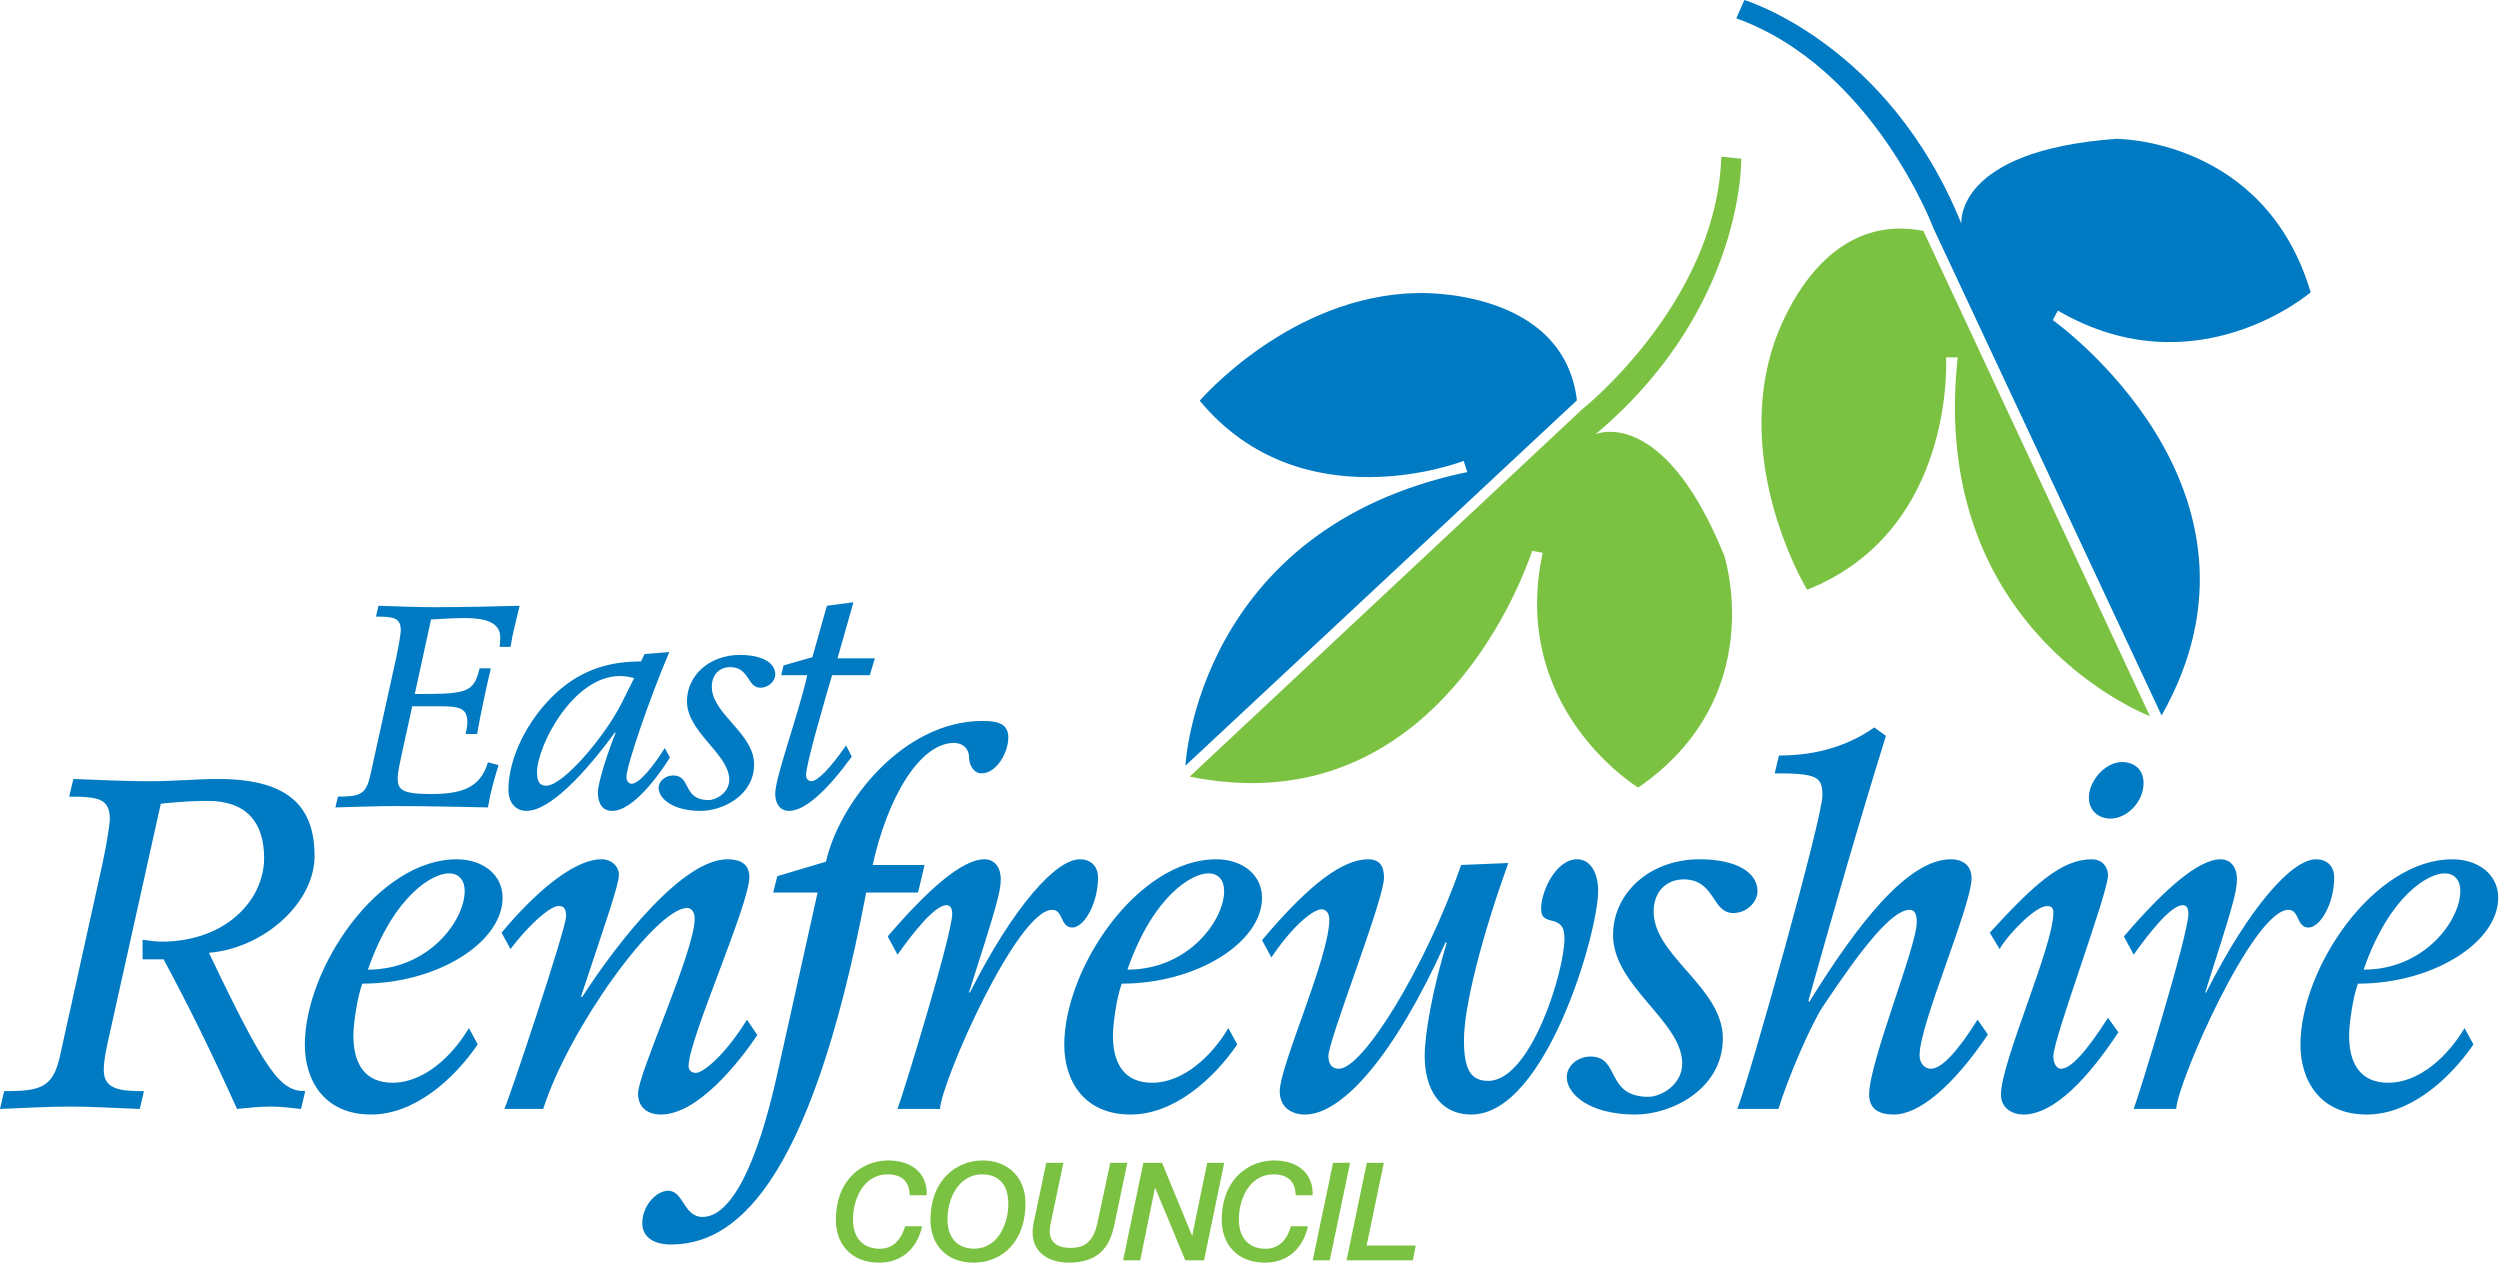 <svg width="396" height="200" xmlns="http://www.w3.org/2000/svg">
  <path fill="#007ac3" d="M342.397 113.327c20.382-35.999-17.24-62.625-17.24-62.625l.805-1.504c21.886 12.729 40.053-2.9 40.053-2.9-7.29-24.425-30.788-24.304-30.788-24.304-25.7 1.853-24.546 13.427-24.546 13.427C299.107 6.835 276.307 0 276.307 0l-1.275 2.9c21.766 7.869 31.259 33.327 31.259 33.327zM130.984 95.952l4.202-.55-2.524 8.875h5.921l-.805 2.672h-5.975c-1.276 4.337-4.123 14.112-4.123 15.79 0 .497.229.994.86.994.953 0 2.9-1.947 5.478-5.653l.9 1.772c-3.84 5.29-7.372 8.594-9.95 8.594-1.49 0-2.175-1.262-2.175-2.713 0-2.631 3.666-12.487 5.075-18.784h-4.122l.363-1.545 4.565-1.302zm-13.79 7.788c3.706 0 5.612 1.356 5.612 3.074 0 1.034-1.007 2.122-2.363 2.122-2.081 0-1.719-3.263-4.793-3.263-1.585 0-2.9 1.088-2.9 3.129 0 4.296 6.7 7.33 6.7 12.272 0 4.928-4.982 7.372-8.46 7.372-4.484 0-6.66-2-6.66-3.626 0-1.087 1.048-1.987 2.31-1.987 2.9 0 1.41 3.894 5.612 3.894 1.222 0 3.263-1.182 3.263-3.209 0-4.122-6.7-7.48-6.7-12.447 0-4.082 3.572-7.331 8.379-7.331m-15.106-.135 3.934-.322c-3.034 7.063-6.794 18.006-6.794 19.778 0 .538.282 1.088.819 1.088 1.182 0 3.437-2.726 5.25-5.666l.82 1.504c-1.505 2.443-5.748 8.459-9.145 8.459-1.544 0-2.27-1.182-2.27-2.94 0-1.41 1.451-6.07 2.807-9.413l-.094-.094c-4.753 6.512-10.312 12.447-14.031 12.447-1.397 0-2.847-.954-2.847-3.397 0-4.848 2.9-10.997 7.56-15.294 4.35-3.988 8.97-4.982 13.44-4.982zm-1.638 3.8c-.766-.188-1.49-.322-2.256-.322-7.466 0-13.132 11.131-13.132 15.253 0 1.531.457 2.122 1.45 2.122 2.713 0 9.319-7.828 11.95-13.078zm-46.915 18.772c3.477 0 4.43-.31 5.116-3.344l4.108-18.65c.457-2.082.725-3.975.725-4.297 0-2.041-1.087-2.216-3.934-2.216l.403-1.718c3.169.094 6.07.228 9.01.228 4.39 0 10.366-.134 13.346-.228-.537 2.215-1.087 4.337-1.45 6.512h-1.718c.053-.363.094-.9.094-1.49 0-2.082-1.719-3.075-5.653-3.075-1.772 0-3.531.134-5.304.228L65.7 109.93c8.244 0 9.332-.135 10.272-4.069h1.772c-.819 3.531-1.544 6.875-2.175 10.406h-1.813c.135-.63.269-1.316.269-1.853 0-2.175-1.128-2.538-4.203-2.538h-4.525l-1.45 6.607c-.497 2.269-.86 3.988-.86 4.753 0 1.813.632 2.538 5.21 2.538 4.754 0 7.869-.86 9.09-5.022l1.68.443c-.686 2.229-1.317 4.445-1.68 6.7-3.893-.08-9.909-.215-14.662-.215-3.115 0-6.203.135-9.506.215zm338.26 39.261c-3.933 5.707-10.15 11.104-16.89 11.104-7.547 0-10.514-5.545-10.514-11.037 0-12.138 11.628-29.392 24.061-29.392 4.15 0 7.265 2.444 7.265 6.082 0 7.103-10.366 13.616-22.223 13.616-.805 2.148-1.396 6.445-1.396 8.217 0 4.525 1.84 7.48 6.217 7.48 4.887 0 9.399-4.15 12.071-8.661zm-4.591-27.096c-2.525 0-8.674 3.397-12.81 15.253 9.695 0 15.32-7.855 15.32-12.447 0-1.625-.805-2.806-2.51-2.806m-50.782 9.99c6.284-7.332 11.762-12.22 15.32-12.22 1.705 0 2.592 1.41 2.592 3.116 0 2.148-.82 4.74-5.036 17.993h.148c6.888-13.63 13.629-21.108 17.402-21.108 1.705 0 2.887 1.034 2.887 2.887 0 4.149-2.216 7.922-4.069 7.922-1.92 0-1.41-2.807-3.182-2.807-5.559 0-17.482 27.03-17.778 31.541h-6.727c.658-1.624 8.66-27.553 8.66-30.883 0-.805-.227-1.396-.885-1.396-1.853 0-5.264 4.297-7.775 7.842zm-21.242-.591c7.035-7.694 11.4-11.628 16.14-11.628 1.852 0 2.59 1.41 2.59 2.524 0 2.887-8.66 25.834-8.66 28.654 0 1.262.59 2 1.182 2 1.624 0 4.001-2.671 7.479-8.07l1.638 2.297c-4.74 7.184-10.151 13.024-15.039 13.024-1.705 0-3.558-.953-3.558-3.182 0-5.102 8.298-23.47 8.298-28.734 0-.806-.228-1.101-1.034-1.101-1.853 0-6.297 4.659-7.479 6.807zm20.96-27.03c1.772 0 3.397 1.035 3.397 3.33 0 3.035-2.659 5.627-5.25 5.627-1.853 0-3.41-1.25-3.41-3.33 0-2.659 2.59-5.626 5.263-5.626m-21.256 43.169c-5.706 8.445-11.037 12.661-14.89 12.661-2.512 0-3.922-.966-3.922-3.182 0-5.116 7.547-23.47 7.547-27.257 0-1.249-.296-1.988-1.101-1.988-2.74 0-7.265 5.546-13.777 15.321-1.772 2.672-5.398 10.89-7.036 16.22h-6.512c1.92-4.887 13.481-45.988 13.481-49.68 0-2.968-.9-3.479-7.56-3.479l.672-2.82c4.74 0 10.137-.966 15.106-4.444l1.84 1.33c-4.365 14.004-8.353 27.996-12.287 41.987l.148.148c7.56-12.22 15.549-22.585 22.437-22.585 1.853 0 3.263.967 3.263 2.967 0 4.431-8.231 23.095-8.231 28.063 0 1.477.967 2.149 1.786 2.149 1.853 0 4.511-3.183 7.398-7.775zm-45.68-27.768c6.07 0 9.185 2.215 9.185 5.035 0 1.705-1.638 3.478-3.854 3.478-3.41 0-2.82-5.33-7.855-5.33-2.591 0-4.74 1.785-4.74 5.115 0 7.036 10.957 11.99 10.957 20.06 0 8.07-8.137 12.071-13.844 12.071-7.331 0-10.876-3.249-10.876-5.921 0-1.772 1.692-3.263 3.773-3.263 4.74 0 2.296 6.378 9.171 6.378 2.014 0 5.344-1.933 5.344-5.263 0-6.74-10.956-12.22-10.956-20.37 0-6.66 5.84-11.99 13.695-11.99m-69.298 12.81c7.842-9.333 13.024-12.81 16.811-12.81 1.84 0 2.51 1.114 2.51 2.887 0 3.558-8.807 25.7-8.807 28.291 0 1.182.51 2 1.624 2 3.773.149 13.777-16.072 19.403-32.279l7.479-.308c-4.216 11.628-7.036 22.732-7.036 28.063 0 4.82 1.181 6.445 3.854 6.445 6.74 0 12.07-17.321 12.07-22.585 0-4.216-3.705-1.557-3.705-4.66 0-2.819 2.363-7.854 5.706-7.854 2.068 0 3.33 2.068 3.33 5.035 0 6.593-8.298 35.394-20.074 35.394-5.182 0-7.398-4.296-7.398-9.25 0-3.707 1.33-10.81 3.478-17.926l-.148-.148c-8.07 17.925-16.368 27.324-22.29 27.324-2.215 0-4-1.181-4-3.705 0-3.988 7.854-21.242 7.854-27.164 0-.967-.443-1.638-1.262-1.638-1.034 0-4.068 1.933-7.922 7.627zm-3.92 16.515c-3.935 5.707-10.152 11.104-16.892 11.104-7.547 0-10.514-5.545-10.514-11.037 0-12.138 11.628-29.392 24.075-29.392 4.136 0 7.251 2.444 7.251 6.082 0 7.103-10.366 13.616-22.222 13.616-.806 2.148-1.397 6.445-1.397 8.217 0 4.525 1.853 7.48 6.217 7.48 4.888 0 9.4-4.15 12.071-8.661zm-4.593-27.096c-2.524 0-8.66 3.397-12.81 15.253 9.695 0 15.321-7.855 15.321-12.447 0-1.625-.806-2.806-2.51-2.806m-50.783 9.99c6.284-7.332 11.762-12.22 15.32-12.22 1.706 0 2.592 1.41 2.592 3.116 0 2.148-.82 4.74-5.035 17.993h.148c6.888-13.63 13.628-21.108 17.401-21.108 1.706 0 2.887 1.034 2.887 2.887 0 4.149-2.215 7.922-4.068 7.922-1.92 0-1.41-2.807-3.183-2.807-5.558 0-17.482 27.03-17.777 31.541h-6.727c.658-1.624 8.66-27.553 8.66-30.883 0-.805-.228-1.396-.9-1.396-1.839 0-5.25 4.297-7.76 7.842zm-20.651 15.63c-2.82 4.215-9.413 12.58-15.254 12.58-2.296 0-3.639-1.262-3.639-3.33 0-3.182 8.97-22.517 8.97-27.687 0-1.047-.524-1.705-1.182-1.705-4.968 0-18.744 19.107-22.813 31.836h-6.15c.887-1.92 9.776-28.586 9.776-30.507 0-1.034-.215-1.638-1.182-1.638-1.33 0-4.66 2.9-7.627 6.821l-1.41-2.591c4.673-5.626 11.105-11.628 15.845-11.628 1.557 0 2.739 1.114 2.739 2.444 0 1.624-2.068 7.411-5.989 19.254l.148.148c5.922-9.184 16.06-21.846 23.028-21.846 2.068 0 3.478.752 3.478 2.82 0 4.363-9.628 25.686-9.628 29.916 0 .805.591 1.1 1.182 1.1.967 0 4.297-2.363 8.07-8.432zm-44.284 1.476c-3.92 5.707-10.137 11.104-16.878 11.104-7.546 0-10.513-5.545-10.513-11.037 0-12.138 11.628-29.392 24.061-29.392 4.15 0 7.265 2.444 7.265 6.082 0 7.103-10.366 13.616-22.223 13.616-.805 2.148-1.41 6.445-1.41 8.217 0 4.525 1.853 7.48 6.217 7.48 4.901 0 9.413-4.15 12.085-8.661zm-4.592-27.096c-2.51 0-8.66 3.397-12.81 15.253 9.709 0 15.335-7.855 15.335-12.447 0-1.625-.82-2.806-2.525-2.806M.658 172.837c5.707 0 7.707-.51 8.822-5.479l6.74-30.493c.739-3.41 1.182-6.526 1.182-7.036 0-3.344-1.786-3.639-6.445-3.639l.671-2.806c3.92.147 7.99.362 11.91.362 4.15 0 7.936-.362 10.89-.362 10.89 0 15.4 4.001 15.4 12.219 0 7.33-7.921 14.582-16.73 15.32 9.104 19.107 11.333 21.914 15.254 21.914l-.672 2.82c-1.477-.149-3.034-.377-4.807-.377-1.92 0-3.853.229-5.33.376-4.069-9.036-7.412-15.844-11.628-23.699h-3.33v-3.102c1.114.148 2.068.296 3.034.296 10.07 0 16.22-6.526 16.22-13.253 0-5.707-2.886-9.037-8.888-9.037-3.33 0-6.002.296-7.48.443l-8.15 36.657c-.362 1.625-.886 3.84-.886 5.546 0 3.115 2.74 3.33 6.365 3.33l-.658 2.82c-3.935-.149-7.56-.377-11.105-.377-3.558 0-7.183.229-11.037.376zm128.849-31.46h-7.036l.658-2.592 7.707-2.296c2.068-9.252 12.138-22.29 24.8-22.29 2.592 0 4.082.51 4.082 2.659 0 2.296-1.853 5.64-4.23 5.64-1.329 0-2-1.41-2-2.592 0-1.343-1.034-2.229-2.363-2.229-5.479 0-10.595 8.808-12.89 19.335h8.217l-1.034 4.364H137.2c-9.036 47.614-21.322 55.75-30.95 55.75-2.51 0-4.511-1.033-4.511-3.397 0-2.82 2.296-5.115 4.068-5.115 2.511 0 2.444 4.149 5.479 4.149 4.444 0 8.593-8.003 11.843-22.666zm58.26-20.088 62.021-57.885c-2.175-17.912-25.243-16.986-25.243-16.986-20.208.363-34.508 17.053-34.508 17.053 16.22 19.564 41.813 9.533 41.813 9.533l.564 1.773c-42.847 8.929-44.646 46.512-44.646 46.512"/>
  <path fill="#7cc242" d="m340.544 113.434-35.878-76.858c-17.71-3.464-23.954 18.758-23.954 18.758-5.908 19.322 5.545 38.08 5.545 38.08 23.619-9.386 21.994-36.804 21.994-36.804h1.853c-4.74 43.518 30.44 56.824 30.44 56.824m-124.042 70.749h2.7l-2.727 13.105h7.788l-.47 2.35h-10.5zm-5.344 0h2.699l-3.223 15.454h-2.698zm-5.935 5.142c0-2.162-1.275-3.303-3.49-3.303-3.68 0-5.493 3.693-5.493 7.143 0 2.874 1.531 4.633 4.243 4.633 2.793 0 3.693-2.498 4.002-3.558h2.699c-.887 3.894-3.572 5.76-6.795 5.76-4.417 0-6.861-2.927-6.861-6.754 0-6.485 4.27-9.426 8.298-9.426 3.652 0 6.204 1.96 6.096 5.505zm-24.115-5.142h2.967l4.74 11.534h.04l2.363-11.534h2.7l-3.196 15.454h-2.968l-4.767-11.466h-.04l-2.336 11.466h-2.712zm-15.375 0h2.713l-1.987 9.452a6.625 6.625 0 0 0-.175 1.263c-.04 2.067 1.423 2.766 3.303 2.766 2.041 0 3.572-.78 4.243-3.961l2.041-9.52h2.699l-2.028 9.694c-.55 2.551-1.651 6.123-7.25 6.123-3.048 0-5.72-1.517-5.72-4.767 0-.711.107-1.383.268-2.068zm-10.057-.363c4.069 0 6.754 2.78 6.754 6.74 0 6.5-4.055 9.44-8.177 9.44-4.417 0-6.861-2.914-6.861-6.754 0-6.485 4.256-9.426 8.284-9.426m-1.342 13.964c3.571 0 5.384-3.692 5.384-7.13 0-2.873-1.423-4.632-4.122-4.632-3.68 0-5.505 3.706-5.505 7.143 0 2.874 1.544 4.62 4.243 4.62m-10.245-8.46c0-2.162-1.276-3.303-3.478-3.303-3.68 0-5.492 3.693-5.492 7.143 0 2.874 1.53 4.633 4.243 4.633 2.793 0 3.693-2.498 4.002-3.558h2.698c-.886 3.894-3.571 5.76-6.794 5.76-4.417 0-6.861-2.927-6.861-6.754 0-6.485 4.27-9.426 8.284-9.426 3.666 0 6.217 1.96 6.11 5.505zm44.363-66.317c40.538 8.258 54.233-35.757 54.233-35.757l1.679.309c-5.344 24.746 15.132 37.193 15.132 37.193 20.974-14.474 13.602-36.79 13.602-36.79-9.708-23.861-20.355-19.188-20.355-19.188 23.618-19.846 23.068-43.639 23.068-43.639l-3.156-.322c-.752 23.135-22.047 40.027-22.047 40.027zm0 0"/>
</svg>
